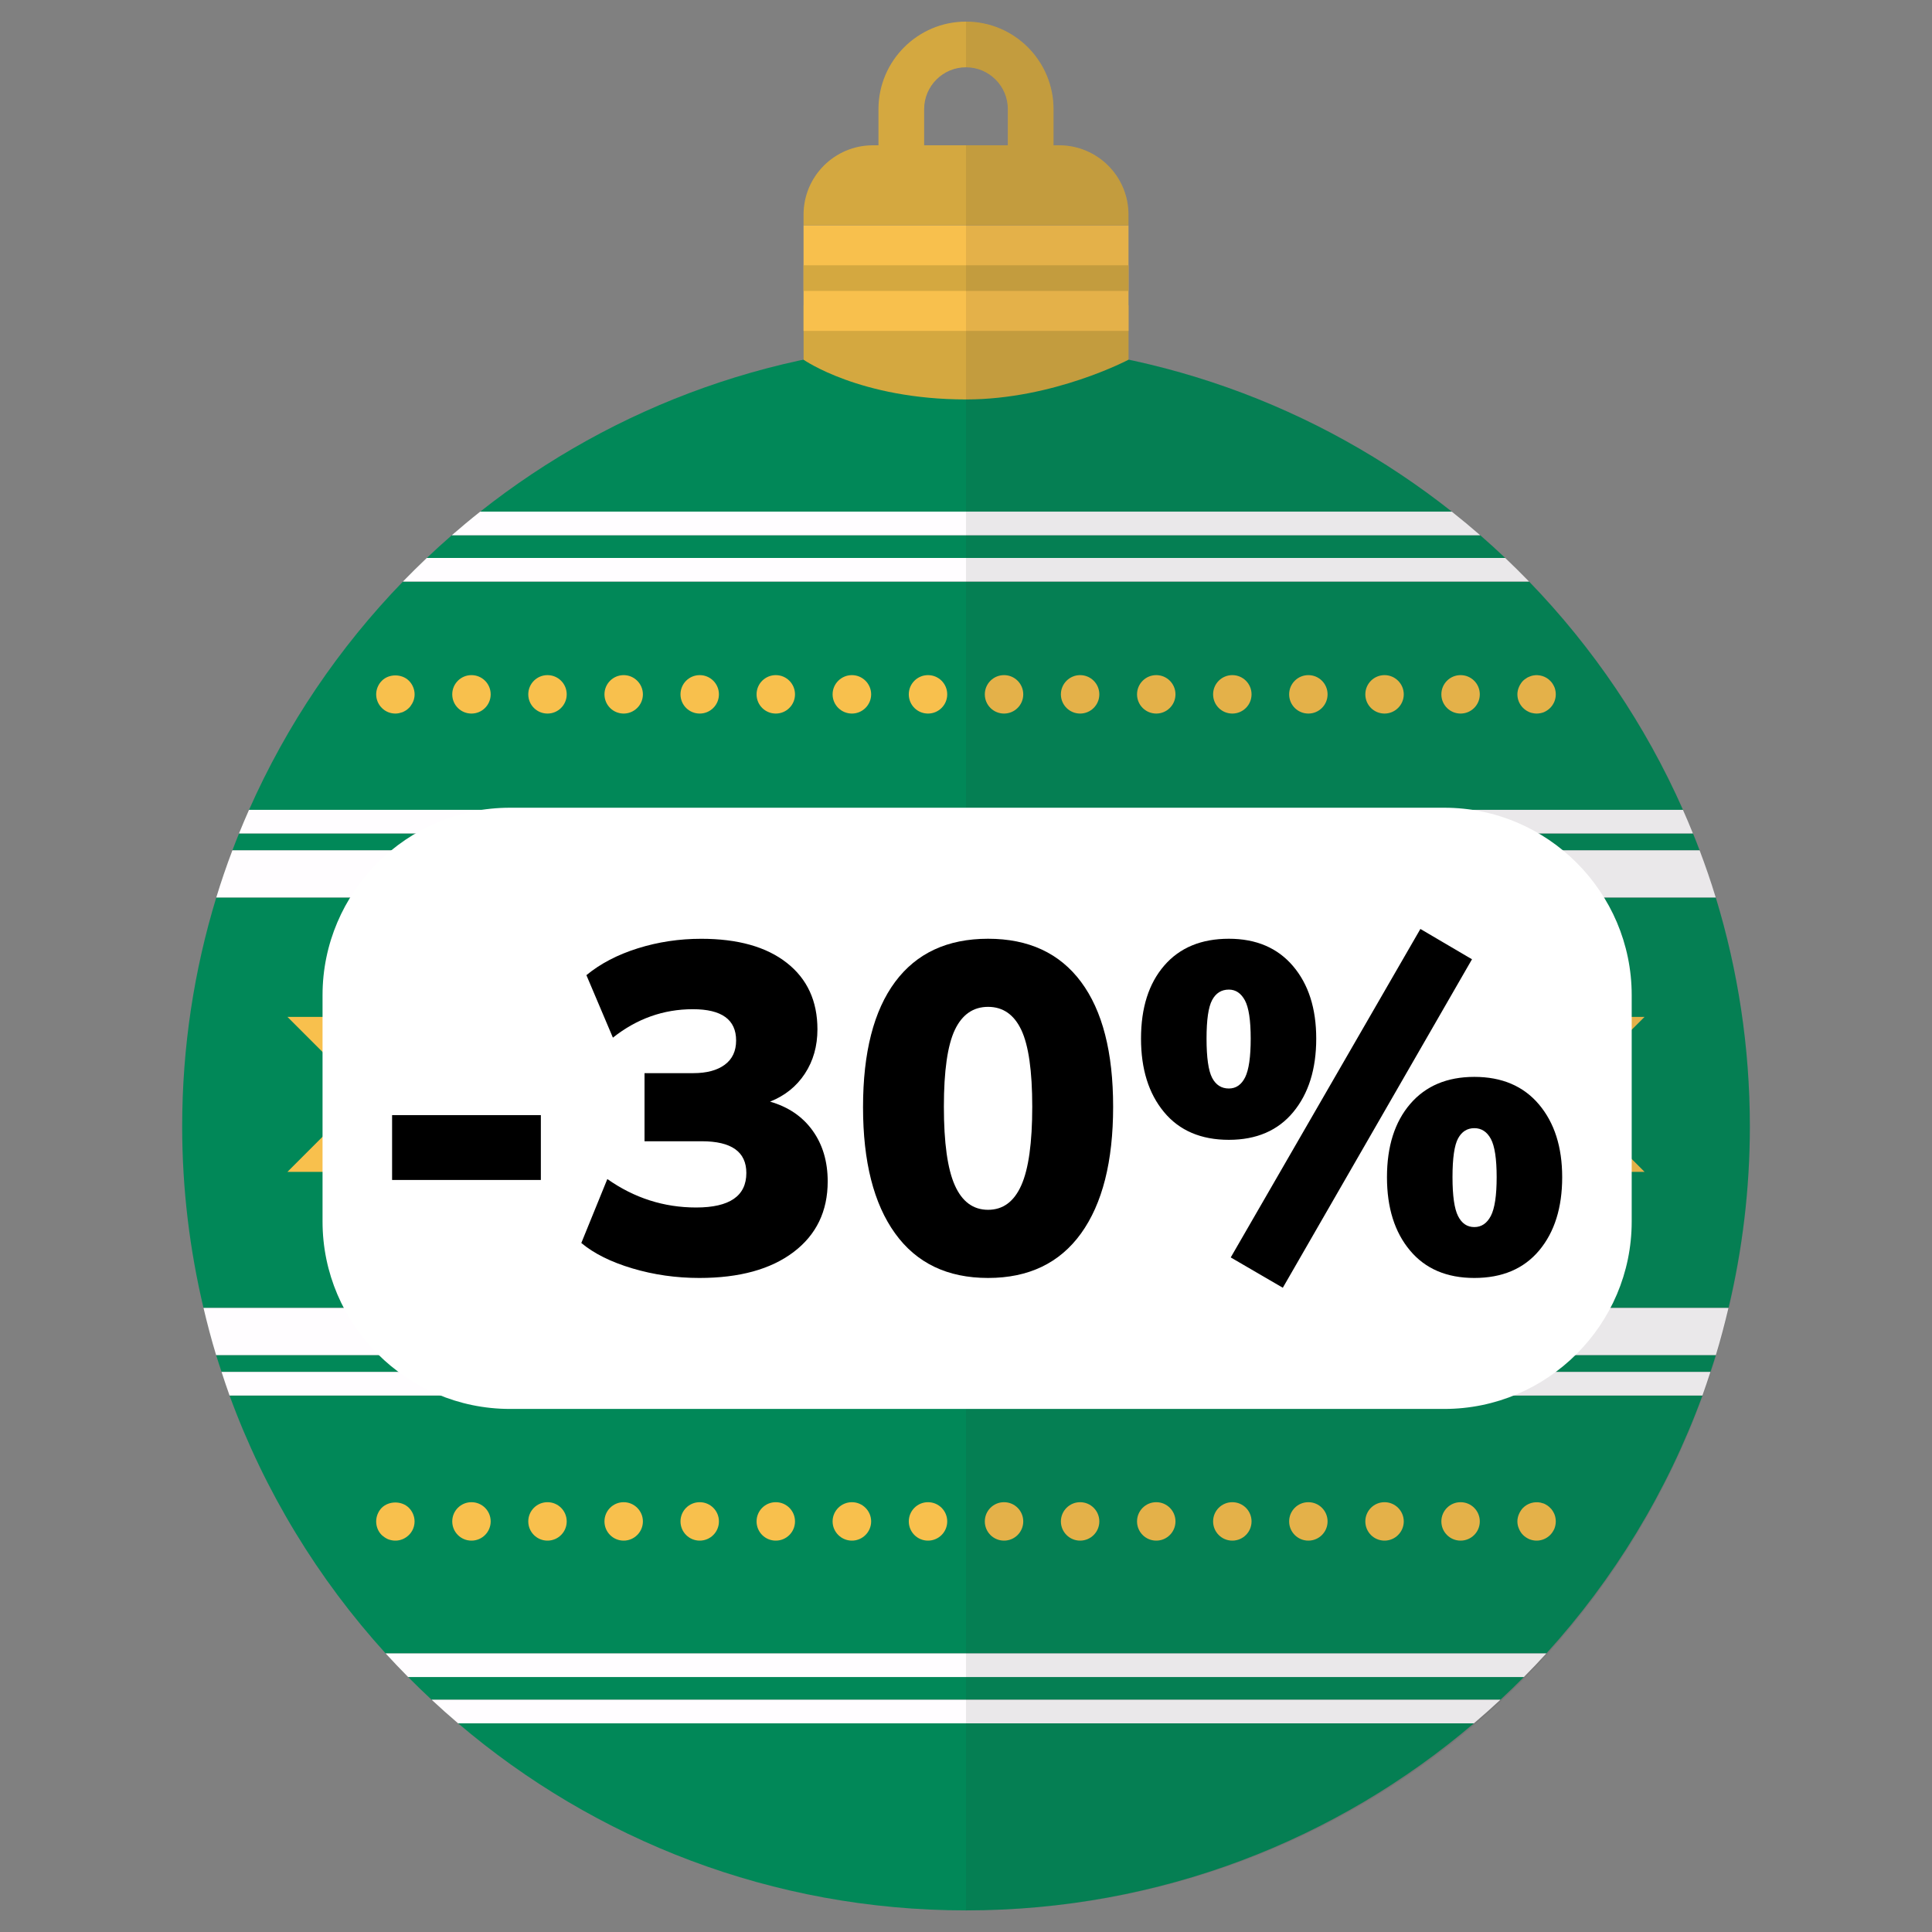 <?xml version="1.0" encoding="UTF-8"?> <svg xmlns="http://www.w3.org/2000/svg" xmlns:xlink="http://www.w3.org/1999/xlink" version="1.1" id="Слой_1" x="0px" y="0px" viewBox="0 0 485.6 485.6" style="enable-background:new 0 0 485.6 485.6;" xml:space="preserve"><rect x="0" y="0" width="485.6" height="485.6" fill="#808080" stroke="none"/> <style type="text/css"> .st0{fill:#018858;} .st1{fill:#FFFDFF;} .st2{fill:#D4A840;} .st3{fill:#F8C04D;} .st4{opacity:0.1;} .st5{fill:#2C2C2C;} .st6{fill:#FFFFFF;} </style> <g> <g> <path class="st0" d="M62.59,203.56h360.42c-9.47-21.4-22.63-40.79-38.68-57.38H101.27C85.22,162.76,72.06,182.15,62.59,203.56z"></path> <path class="st0" d="M96.93,415.58h291.74c16.97-18.68,30.4-40.64,39.23-64.82H57.7C66.53,374.94,79.96,396.89,96.93,415.58z"></path> <path class="st0" d="M242.8,480.17c48.72,0,93.27-17.72,127.66-47.02H115.14C149.53,462.45,194.09,480.17,242.8,480.17z"></path> <path class="st0" d="M108.49,427.23h268.63c2.01-1.87,3.98-3.77,5.91-5.72H102.58C104.51,423.46,106.48,425.36,108.49,427.23z"></path> <path class="st0" d="M45.79,283.16c0,15.7,1.89,30.94,5.36,45.58h383.31c3.47-14.64,5.36-29.88,5.36-45.58 c0-20.03-3.01-39.36-8.57-57.57H54.36C48.8,243.8,45.79,263.12,45.79,283.16z"></path> <path class="st0" d="M58.41,213.73h368.78c-0.54-1.43-1.1-2.84-1.67-4.25H60.08C59.51,210.89,58.95,212.3,58.41,213.73z"></path> <path class="st0" d="M55.69,344.83h374.22c0.47-1.41,0.94-2.82,1.37-4.25H54.32C54.75,342.02,55.23,343.42,55.69,344.83z"></path> <path class="st0" d="M113.56,134.53c-2.14,1.86-4.24,3.77-6.29,5.72h271.06c-2.06-1.95-4.15-3.86-6.29-5.72H113.56z"></path> <path class="st0" d="M242.8,86.14c-46.13,0-88.53,15.9-122.1,42.46h244.2C331.33,102.04,288.93,86.14,242.8,86.14z"></path> <path class="st1" d="M54.32,340.59h376.96c1.19-3.9,2.22-7.86,3.17-11.85H51.15C52.1,332.73,53.13,336.69,54.32,340.59z"></path> <path class="st1" d="M57.7,350.76h370.2c0.71-1.95,1.35-3.94,2.01-5.93H55.69C56.35,346.82,56.99,348.81,57.7,350.76z"></path> <path class="st1" d="M54.36,225.58h376.88c-1.22-4.01-2.58-7.96-4.05-11.85H58.41C56.94,217.62,55.58,221.57,54.36,225.58z"></path> <path class="st1" d="M60.08,209.48h365.43c-0.8-1.99-1.64-3.97-2.51-5.93H62.59C61.72,205.51,60.89,207.49,60.08,209.48z"></path> <path class="st1" d="M364.9,128.6H120.7c-2.43,1.92-4.81,3.9-7.14,5.93h258.48C369.71,132.5,367.33,130.52,364.9,128.6z"></path> <path class="st1" d="M101.27,146.17h283.05c-1.95-2.02-3.96-3.99-5.99-5.93H107.27C105.23,142.18,103.23,144.16,101.27,146.17z"></path> <path class="st1" d="M102.58,421.51h280.44c1.92-1.94,3.81-3.91,5.65-5.93H96.93C98.77,417.6,100.66,419.56,102.58,421.51z"></path> <path class="st1" d="M115.14,433.15h255.32c2.26-1.93,4.48-3.9,6.66-5.93H108.49C110.66,429.25,112.88,431.22,115.14,433.15z"></path> <g> <g> <path class="st2" d="M264.8,39.07h-11.48V27.43c0-5.8-4.72-10.52-10.52-10.52c-5.8,0-10.52,4.72-10.52,10.52v11.64h-11.48V27.43 c0-12.13,9.87-22,22-22c12.13,0,22,9.87,22,22V39.07z"></path> </g> <path class="st2" d="M201.97,90.41c0,0,14.22,9.99,40.84,9.99c22,0,40.84-9.99,40.84-9.99V76.73h-81.67V90.41z"></path> <rect x="201.97" y="56.62" class="st3" width="81.67" height="26.55"></rect> <rect x="201.97" y="66.68" class="st2" width="81.67" height="6.44"></rect> <path class="st2" d="M283.64,53.95c0-9.63-7.8-17.43-17.43-17.43H219.4c-9.63,0-17.43,7.8-17.43,17.43v2.67h81.67V53.95z"></path> </g> <g> <g> <g> <polygon class="st3" points="129.46,237.51 111.38,255.59 111.38,271.72 129.46,253.65 "></polygon> <polygon class="st3" points="147.53,255.59 131.4,255.59 113.32,273.67 129.46,273.67 "></polygon> <polygon class="st3" points="129.46,312.62 111.38,294.54 111.38,278.41 129.46,296.48 "></polygon> <polygon class="st3" points="147.53,294.54 131.4,294.54 113.32,276.46 129.46,276.46 "></polygon> </g> <g> <polygon class="st3" points="90.33,237.51 108.41,255.59 108.41,271.72 90.33,253.65 "></polygon> <polygon class="st3" points="72.25,255.59 88.39,255.59 106.46,273.67 90.33,273.67 "></polygon> <polygon class="st3" points="90.33,312.62 108.41,294.54 108.41,278.41 90.33,296.48 "></polygon> <polygon class="st3" points="72.25,294.54 88.39,294.54 106.46,276.46 90.33,276.46 "></polygon> </g> </g> <g> <g> <polygon class="st3" points="218.06,237.51 199.99,255.59 199.99,271.72 218.06,253.65 "></polygon> <polygon class="st3" points="236.14,255.59 220,255.59 201.93,273.67 218.06,273.67 "></polygon> <polygon class="st3" points="218.06,312.62 199.99,294.54 199.99,278.41 218.06,296.48 "></polygon> <polygon class="st3" points="236.14,294.54 220,294.54 201.93,276.46 218.06,276.46 "></polygon> </g> <g> <polygon class="st3" points="178.93,237.51 197.01,255.59 197.01,271.72 178.93,253.65 "></polygon> <polygon class="st3" points="160.86,255.59 176.99,255.59 195.07,273.67 178.93,273.67 "></polygon> <polygon class="st3" points="178.93,312.62 197.01,294.54 197.01,278.41 178.93,296.48 "></polygon> <polygon class="st3" points="160.86,294.54 176.99,294.54 195.07,276.46 178.93,276.46 "></polygon> </g> </g> <g> <g> <polygon class="st3" points="395.27,237.51 377.2,255.59 377.2,271.72 395.27,253.65 "></polygon> <polygon class="st3" points="413.35,255.59 397.21,255.59 379.14,273.67 395.27,273.67 "></polygon> <polygon class="st3" points="395.27,312.62 377.2,294.54 377.2,278.41 395.27,296.48 "></polygon> <polygon class="st3" points="413.35,294.54 397.21,294.54 379.14,276.46 395.27,276.46 "></polygon> </g> <g> <polygon class="st3" points="356.15,237.51 374.22,255.59 374.22,271.72 356.15,253.65 "></polygon> <polygon class="st3" points="338.07,255.59 354.2,255.59 372.28,273.67 356.15,273.67 "></polygon> <polygon class="st3" points="356.15,312.62 374.22,294.54 374.22,278.41 356.15,296.48 "></polygon> <polygon class="st3" points="338.07,294.54 354.2,294.54 372.28,276.46 356.15,276.46 "></polygon> </g> </g> <g> <g> <polygon class="st3" points="306.67,237.51 288.59,255.59 288.59,271.72 306.67,253.65 "></polygon> <polygon class="st3" points="324.74,255.59 308.61,255.59 290.53,273.67 306.67,273.67 "></polygon> <polygon class="st3" points="306.67,312.62 288.59,294.54 288.59,278.41 306.67,296.48 "></polygon> <polygon class="st3" points="324.74,294.54 308.61,294.54 290.53,276.46 306.67,276.46 "></polygon> </g> <g> <polygon class="st3" points="267.54,237.51 285.62,255.59 285.62,271.72 267.54,253.65 "></polygon> <polygon class="st3" points="249.46,255.59 265.6,255.59 283.67,273.67 267.54,273.67 "></polygon> <polygon class="st3" points="267.54,312.62 285.62,294.54 285.62,278.41 267.54,296.48 "></polygon> <polygon class="st3" points="249.46,294.54 265.6,294.54 283.67,276.46 267.54,276.46 "></polygon> </g> </g> </g> <g> <g> <g> <path class="st3" d="M99.38,179.35c-1.29,0-2.54-0.51-3.41-1.42c-0.9-0.87-1.42-2.12-1.42-3.41c0-1.25,0.52-2.51,1.42-3.41 c1.77-1.8,5.02-1.8,6.82,0c0.9,0.9,1.42,2.16,1.42,3.41c0,0.32-0.03,0.64-0.1,0.97c-0.06,0.29-0.16,0.61-0.29,0.9 c-0.13,0.29-0.26,0.55-0.45,0.8c-0.16,0.29-0.35,0.52-0.58,0.74c-0.22,0.23-0.48,0.42-0.74,0.61 c-0.26,0.16-0.55,0.32-0.84,0.45c-0.29,0.1-0.61,0.19-0.9,0.26C99.99,179.32,99.67,179.35,99.38,179.35z"></path> </g> <g> <path class="st3" d="M362.28,174.52c0-2.67,2.16-4.83,4.83-4.83l0,0c2.67,0,4.83,2.16,4.83,4.83l0,0 c0,2.67-2.16,4.83-4.83,4.83l0,0C364.44,179.35,362.28,177.2,362.28,174.52z M343.17,174.52c0-2.67,2.16-4.83,4.83-4.83l0,0 c2.64,0,4.83,2.16,4.83,4.83l0,0c0,2.67-2.19,4.83-4.83,4.83l0,0C345.32,179.35,343.17,177.2,343.17,174.52z M324.02,174.52 c0-2.67,2.16-4.83,4.83-4.83l0,0c2.67,0,4.83,2.16,4.83,4.83l0,0c0,2.67-2.16,4.83-4.83,4.83l0,0 C326.18,179.35,324.02,177.2,324.02,174.52z M304.91,174.52c0-2.67,2.16-4.83,4.83-4.83l0,0c2.67,0,4.83,2.16,4.83,4.83l0,0 c0,2.67-2.16,4.83-4.83,4.83l0,0C307.06,179.35,304.91,177.2,304.91,174.52z M285.79,174.52c0-2.67,2.16-4.83,4.83-4.83l0,0 c2.67,0,4.83,2.16,4.83,4.83l0,0c0,2.67-2.16,4.83-4.83,4.83l0,0C287.95,179.35,285.79,177.2,285.79,174.52z M266.65,174.52 c0-2.67,2.19-4.83,4.83-4.83l0,0c2.67,0,4.83,2.16,4.83,4.83l0,0c0,2.67-2.16,4.83-4.83,4.83l0,0 C268.83,179.35,266.65,177.2,266.65,174.52z M247.53,174.52c0-2.67,2.16-4.83,4.83-4.83l0,0c2.67,0,4.83,2.16,4.83,4.83l0,0 c0,2.67-2.16,4.83-4.83,4.83l0,0C249.69,179.35,247.53,177.2,247.53,174.52z M228.42,174.52c0-2.67,2.16-4.83,4.83-4.83l0,0 c2.67,0,4.83,2.16,4.83,4.83l0,0c0,2.67-2.16,4.83-4.83,4.83l0,0C230.57,179.35,228.42,177.2,228.42,174.52z M209.27,174.52 c0-2.67,2.19-4.83,4.86-4.83l0,0c2.64,0,4.83,2.16,4.83,4.83l0,0c0,2.67-2.19,4.83-4.83,4.83l0,0 C211.46,179.35,209.27,177.2,209.27,174.52z M190.16,174.52c0-2.67,2.16-4.83,4.83-4.83l0,0c2.67,0,4.83,2.16,4.83,4.83l0,0 c0,2.67-2.16,4.83-4.83,4.83l0,0C192.31,179.35,190.16,177.2,190.16,174.52z M171.04,174.52c0-2.67,2.16-4.83,4.83-4.83l0,0 c2.67,0,4.83,2.16,4.83,4.83l0,0c0,2.67-2.16,4.83-4.83,4.83l0,0C173.2,179.35,171.04,177.2,171.04,174.52z M151.93,174.52 c0-2.67,2.16-4.83,4.83-4.83l0,0c2.64,0,4.83,2.16,4.83,4.83l0,0c0,2.67-2.19,4.83-4.83,4.83l0,0 C154.08,179.35,151.93,177.2,151.93,174.52z M132.78,174.52c0-2.67,2.16-4.83,4.83-4.83l0,0c2.67,0,4.83,2.16,4.83,4.83l0,0 c0,2.67-2.16,4.83-4.83,4.83l0,0C134.94,179.35,132.78,177.2,132.78,174.52z M113.67,174.52c0-2.67,2.16-4.83,4.83-4.83l0,0 c2.67,0,4.83,2.16,4.83,4.83l0,0c0,2.67-2.16,4.83-4.83,4.83l0,0C115.82,179.35,113.67,177.2,113.67,174.52z"></path> </g> <g> <path class="st3" d="M386.22,179.35c-0.29,0-0.61-0.03-0.93-0.1c-0.32-0.06-0.61-0.13-0.9-0.26c-0.29-0.13-0.58-0.29-0.84-0.45 c-0.26-0.19-0.52-0.39-0.74-0.61c-0.9-0.9-1.42-2.12-1.42-3.41c0-0.32,0.03-0.61,0.1-0.93c0.07-0.32,0.16-0.61,0.29-0.9 c0.13-0.29,0.26-0.58,0.45-0.84c0.16-0.26,0.35-0.52,0.58-0.74c0.23-0.22,0.48-0.42,0.74-0.58c0.25-0.19,0.55-0.35,0.84-0.45 c0.29-0.13,0.58-0.22,0.9-0.29c1.54-0.32,3.25,0.19,4.34,1.32c0.23,0.23,0.45,0.48,0.61,0.74c0.16,0.26,0.32,0.55,0.45,0.84 c0.13,0.29,0.19,0.58,0.26,0.9c0.06,0.32,0.09,0.61,0.09,0.93c0,1.29-0.51,2.51-1.41,3.41c-0.23,0.23-0.45,0.42-0.74,0.61 c-0.26,0.16-0.51,0.32-0.8,0.45c-0.29,0.13-0.61,0.19-0.9,0.26C386.87,179.32,386.54,179.35,386.22,179.35z"></path> </g> </g> <g> <g> <path class="st3" d="M99.38,387.23c-0.64,0-1.29-0.13-1.87-0.36c-0.58-0.26-1.09-0.61-1.58-1.06c-0.9-0.9-1.38-2.12-1.38-3.41 c0-1.26,0.52-2.51,1.38-3.41c1.83-1.8,5.05-1.8,6.85,0c0.9,0.9,1.42,2.16,1.42,3.41c0,1.29-0.51,2.51-1.42,3.41 C101.86,386.71,100.67,387.23,99.38,387.23z"></path> </g> <g> <path class="st3" d="M362.28,382.4c0-2.67,2.16-4.83,4.83-4.83l0,0c2.67,0,4.83,2.16,4.83,4.83l0,0c0,2.67-2.16,4.83-4.83,4.83 l0,0C364.44,387.23,362.28,385.07,362.28,382.4z M343.17,382.4c0-2.67,2.16-4.83,4.83-4.83l0,0c2.64,0,4.83,2.16,4.83,4.83l0,0 c0,2.67-2.19,4.83-4.83,4.83l0,0C345.32,387.23,343.17,385.07,343.17,382.4z M324.02,382.4c0-2.67,2.16-4.83,4.83-4.83l0,0 c2.67,0,4.83,2.16,4.83,4.83l0,0c0,2.67-2.16,4.83-4.83,4.83l0,0C326.18,387.23,324.02,385.07,324.02,382.4z M304.91,382.4 c0-2.67,2.16-4.83,4.83-4.83l0,0c2.67,0,4.83,2.16,4.83,4.83l0,0c0,2.67-2.16,4.83-4.83,4.83l0,0 C307.06,387.23,304.91,385.07,304.91,382.4z M285.79,382.4c0-2.67,2.16-4.83,4.83-4.83l0,0c2.67,0,4.83,2.16,4.83,4.83l0,0 c0,2.67-2.16,4.83-4.83,4.83l0,0C287.95,387.23,285.79,385.07,285.79,382.4z M266.65,382.4c0-2.67,2.19-4.83,4.83-4.83l0,0 c2.67,0,4.83,2.16,4.83,4.83l0,0c0,2.67-2.16,4.83-4.83,4.83l0,0C268.83,387.23,266.65,385.07,266.65,382.4z M247.53,382.4 c0-2.67,2.16-4.83,4.83-4.83l0,0c2.67,0,4.83,2.16,4.83,4.83l0,0c0,2.67-2.16,4.83-4.83,4.83l0,0 C249.69,387.23,247.53,385.07,247.53,382.4z M228.42,382.4c0-2.67,2.16-4.83,4.83-4.83l0,0c2.67,0,4.83,2.16,4.83,4.83l0,0 c0,2.67-2.16,4.83-4.83,4.83l0,0C230.57,387.23,228.42,385.07,228.42,382.4z M209.27,382.4c0-2.67,2.19-4.83,4.86-4.83l0,0 c2.64,0,4.83,2.16,4.83,4.83l0,0c0,2.67-2.19,4.83-4.83,4.83l0,0C211.46,387.23,209.27,385.07,209.27,382.4z M190.16,382.4 c0-2.67,2.16-4.83,4.83-4.83l0,0c2.67,0,4.83,2.16,4.83,4.83l0,0c0,2.67-2.16,4.83-4.83,4.83l0,0 C192.31,387.23,190.16,385.07,190.16,382.4z M171.04,382.4c0-2.67,2.16-4.83,4.83-4.83l0,0c2.67,0,4.83,2.16,4.83,4.83l0,0 c0,2.67-2.16,4.83-4.83,4.83l0,0C173.2,387.23,171.04,385.07,171.04,382.4z M151.93,382.4c0-2.67,2.16-4.83,4.83-4.83l0,0 c2.64,0,4.83,2.16,4.83,4.83l0,0c0,2.67-2.19,4.83-4.83,4.83l0,0C154.08,387.23,151.93,385.07,151.93,382.4z M132.78,382.4 c0-2.67,2.16-4.83,4.83-4.83l0,0c2.67,0,4.83,2.16,4.83,4.83l0,0c0,2.67-2.16,4.83-4.83,4.83l0,0 C134.94,387.23,132.78,385.07,132.78,382.4z M113.67,382.4c0-2.67,2.16-4.83,4.83-4.83l0,0c2.67,0,4.83,2.16,4.83,4.83l0,0 c0,2.67-2.16,4.83-4.83,4.83l0,0C115.82,387.23,113.67,385.07,113.67,382.4z"></path> </g> <g> <path class="st3" d="M386.22,387.23c-0.64,0-1.25-0.13-1.83-0.36c-0.58-0.26-1.13-0.61-1.58-1.06c-0.45-0.45-0.8-1-1.03-1.58 c-0.26-0.58-0.39-1.19-0.39-1.83c0-0.32,0.03-0.64,0.1-0.93c0.07-0.32,0.16-0.61,0.29-0.9c0.13-0.29,0.26-0.58,0.45-0.84 c0.16-0.26,0.35-0.52,0.58-0.74c1.12-1.12,2.77-1.64,4.38-1.32c0.29,0.07,0.61,0.16,0.9,0.26c0.29,0.13,0.55,0.29,0.8,0.45 c0.29,0.19,0.52,0.38,0.74,0.61c0.23,0.23,0.45,0.48,0.61,0.74c0.16,0.26,0.32,0.55,0.45,0.84c0.13,0.29,0.19,0.58,0.26,0.9 c0.06,0.29,0.09,0.61,0.09,0.93c0,0.64-0.13,1.25-0.35,1.83c-0.26,0.58-0.61,1.13-1.06,1.58 C388.73,386.71,387.51,387.23,386.22,387.23z"></path> </g> </g> </g> </g> <g class="st4"> <path class="st5" d="M283.64,90.41v-8.96v-27.5c0-9.6-7.8-17.43-17.43-17.43h-1.41v-9.09c0-12.13-9.87-22-22-22v11.48 c5.8,0,10.52,4.72,10.52,10.52v9.09H242.8v443.65c109.94,0,197.01-88.21,197.01-197.01C439.81,188.35,372.84,109.22,283.64,90.41z "></path> </g> </g> <path class="st6" d="M363.03,354.13H128.17c-25.9,0-47.1-21.19-47.1-47.1v-56.91c0-25.9,21.19-47.1,47.1-47.1h234.85 c25.9,0,47.1,21.19,47.1,47.1v56.91C410.12,332.94,388.93,354.13,363.03,354.13z"></path> <g> <path d="M98.55,296.58v-16.3h37.39v16.3H98.55z"></path> <path d="M175.79,321.21c-5.84,0-11.45-0.8-16.83-2.4s-9.66-3.73-12.85-6.39l6.54-16.07c6.78,4.77,14.22,7.15,22.32,7.15 c8.41,0,12.62-2.89,12.62-8.68c0-5.32-3.74-7.97-11.22-7.97H162v-17.12h12.27c3.35,0,5.98-0.7,7.89-2.11 c1.91-1.41,2.86-3.44,2.86-6.1c0-5.24-3.62-7.86-10.87-7.86c-7.4,0-14.1,2.39-20.1,7.15l-6.66-15.71 c3.51-2.89,7.81-5.14,12.91-6.74c5.1-1.6,10.42-2.4,15.95-2.4c9.19,0,16.36,2.01,21.5,6.04c5.14,4.03,7.71,9.6,7.71,16.71 c0,4.22-1.05,7.94-3.15,11.14c-2.1,3.21-5.02,5.55-8.76,7.04c4.6,1.33,8.16,3.75,10.69,7.27c2.53,3.52,3.8,7.78,3.8,12.78 c0,7.51-2.86,13.43-8.59,17.77C193.72,319.04,185.84,321.21,175.79,321.21z"></path> <path d="M248.35,321.21c-10.21,0-17.99-3.73-23.37-11.2c-5.38-7.47-8.06-18.04-8.06-31.72c0-13.76,2.69-24.26,8.06-31.49 c5.38-7.23,13.16-10.85,23.37-10.85c10.2,0,17.99,3.62,23.37,10.85c5.38,7.23,8.06,17.69,8.06,31.37c0,13.76-2.69,24.37-8.06,31.84 C266.34,317.47,258.55,321.21,248.35,321.21z M248.35,304.08c3.74,0,6.52-2.05,8.35-6.16c1.83-4.1,2.75-10.69,2.75-19.76 c0-8.99-0.92-15.42-2.75-19.29c-1.83-3.87-4.62-5.8-8.35-5.8c-3.74,0-6.53,1.94-8.36,5.8c-1.83,3.87-2.75,10.3-2.75,19.29 c0,9.07,0.92,15.66,2.75,19.76C241.82,302.03,244.61,304.08,248.35,304.08z"></path> <path d="M308.87,286.49c-7.01,0-12.45-2.33-16.3-6.98c-3.86-4.65-5.78-10.81-5.78-18.47c0-7.74,1.95-13.86,5.84-18.35 c3.89-4.5,9.31-6.74,16.24-6.74c6.85,0,12.23,2.29,16.12,6.86c3.89,4.57,5.84,10.65,5.84,18.24c0,7.66-1.93,13.82-5.78,18.47 C321.2,284.17,315.8,286.49,308.87,286.49z M308.87,273.59c1.79,0,3.15-0.94,4.09-2.81c0.93-1.88,1.4-5.12,1.4-9.73 c0-4.61-0.49-7.82-1.46-9.62c-0.98-1.8-2.32-2.7-4.03-2.7c-1.87,0-3.27,0.88-4.21,2.64c-0.94,1.76-1.4,4.98-1.4,9.68 c0,4.77,0.47,8.05,1.4,9.85C305.6,272.7,307,273.59,308.87,273.59z M322.43,323.67l-13.09-7.62l47.67-82.56l12.97,7.62 L322.43,323.67z M370.57,321.21c-6.93,0-12.33-2.3-16.18-6.92c-3.86-4.61-5.78-10.75-5.78-18.41c0-7.74,1.95-13.88,5.84-18.41 c3.89-4.53,9.27-6.8,16.12-6.8c6.93,0,12.34,2.31,16.24,6.92c3.89,4.61,5.84,10.71,5.84,18.29c0,7.66-1.93,13.8-5.78,18.41 C383.01,318.9,377.58,321.21,370.57,321.21z M370.57,308.42c1.79,0,3.17-0.94,4.15-2.81c0.97-1.88,1.46-5.12,1.46-9.73 c0-4.61-0.49-7.82-1.46-9.62c-0.97-1.8-2.36-2.7-4.15-2.7c-1.79,0-3.16,0.86-4.09,2.58c-0.93,1.72-1.4,4.97-1.4,9.73 c0,4.69,0.47,7.96,1.4,9.79C367.41,307.51,368.77,308.42,370.57,308.42z"></path> </g> </svg> 